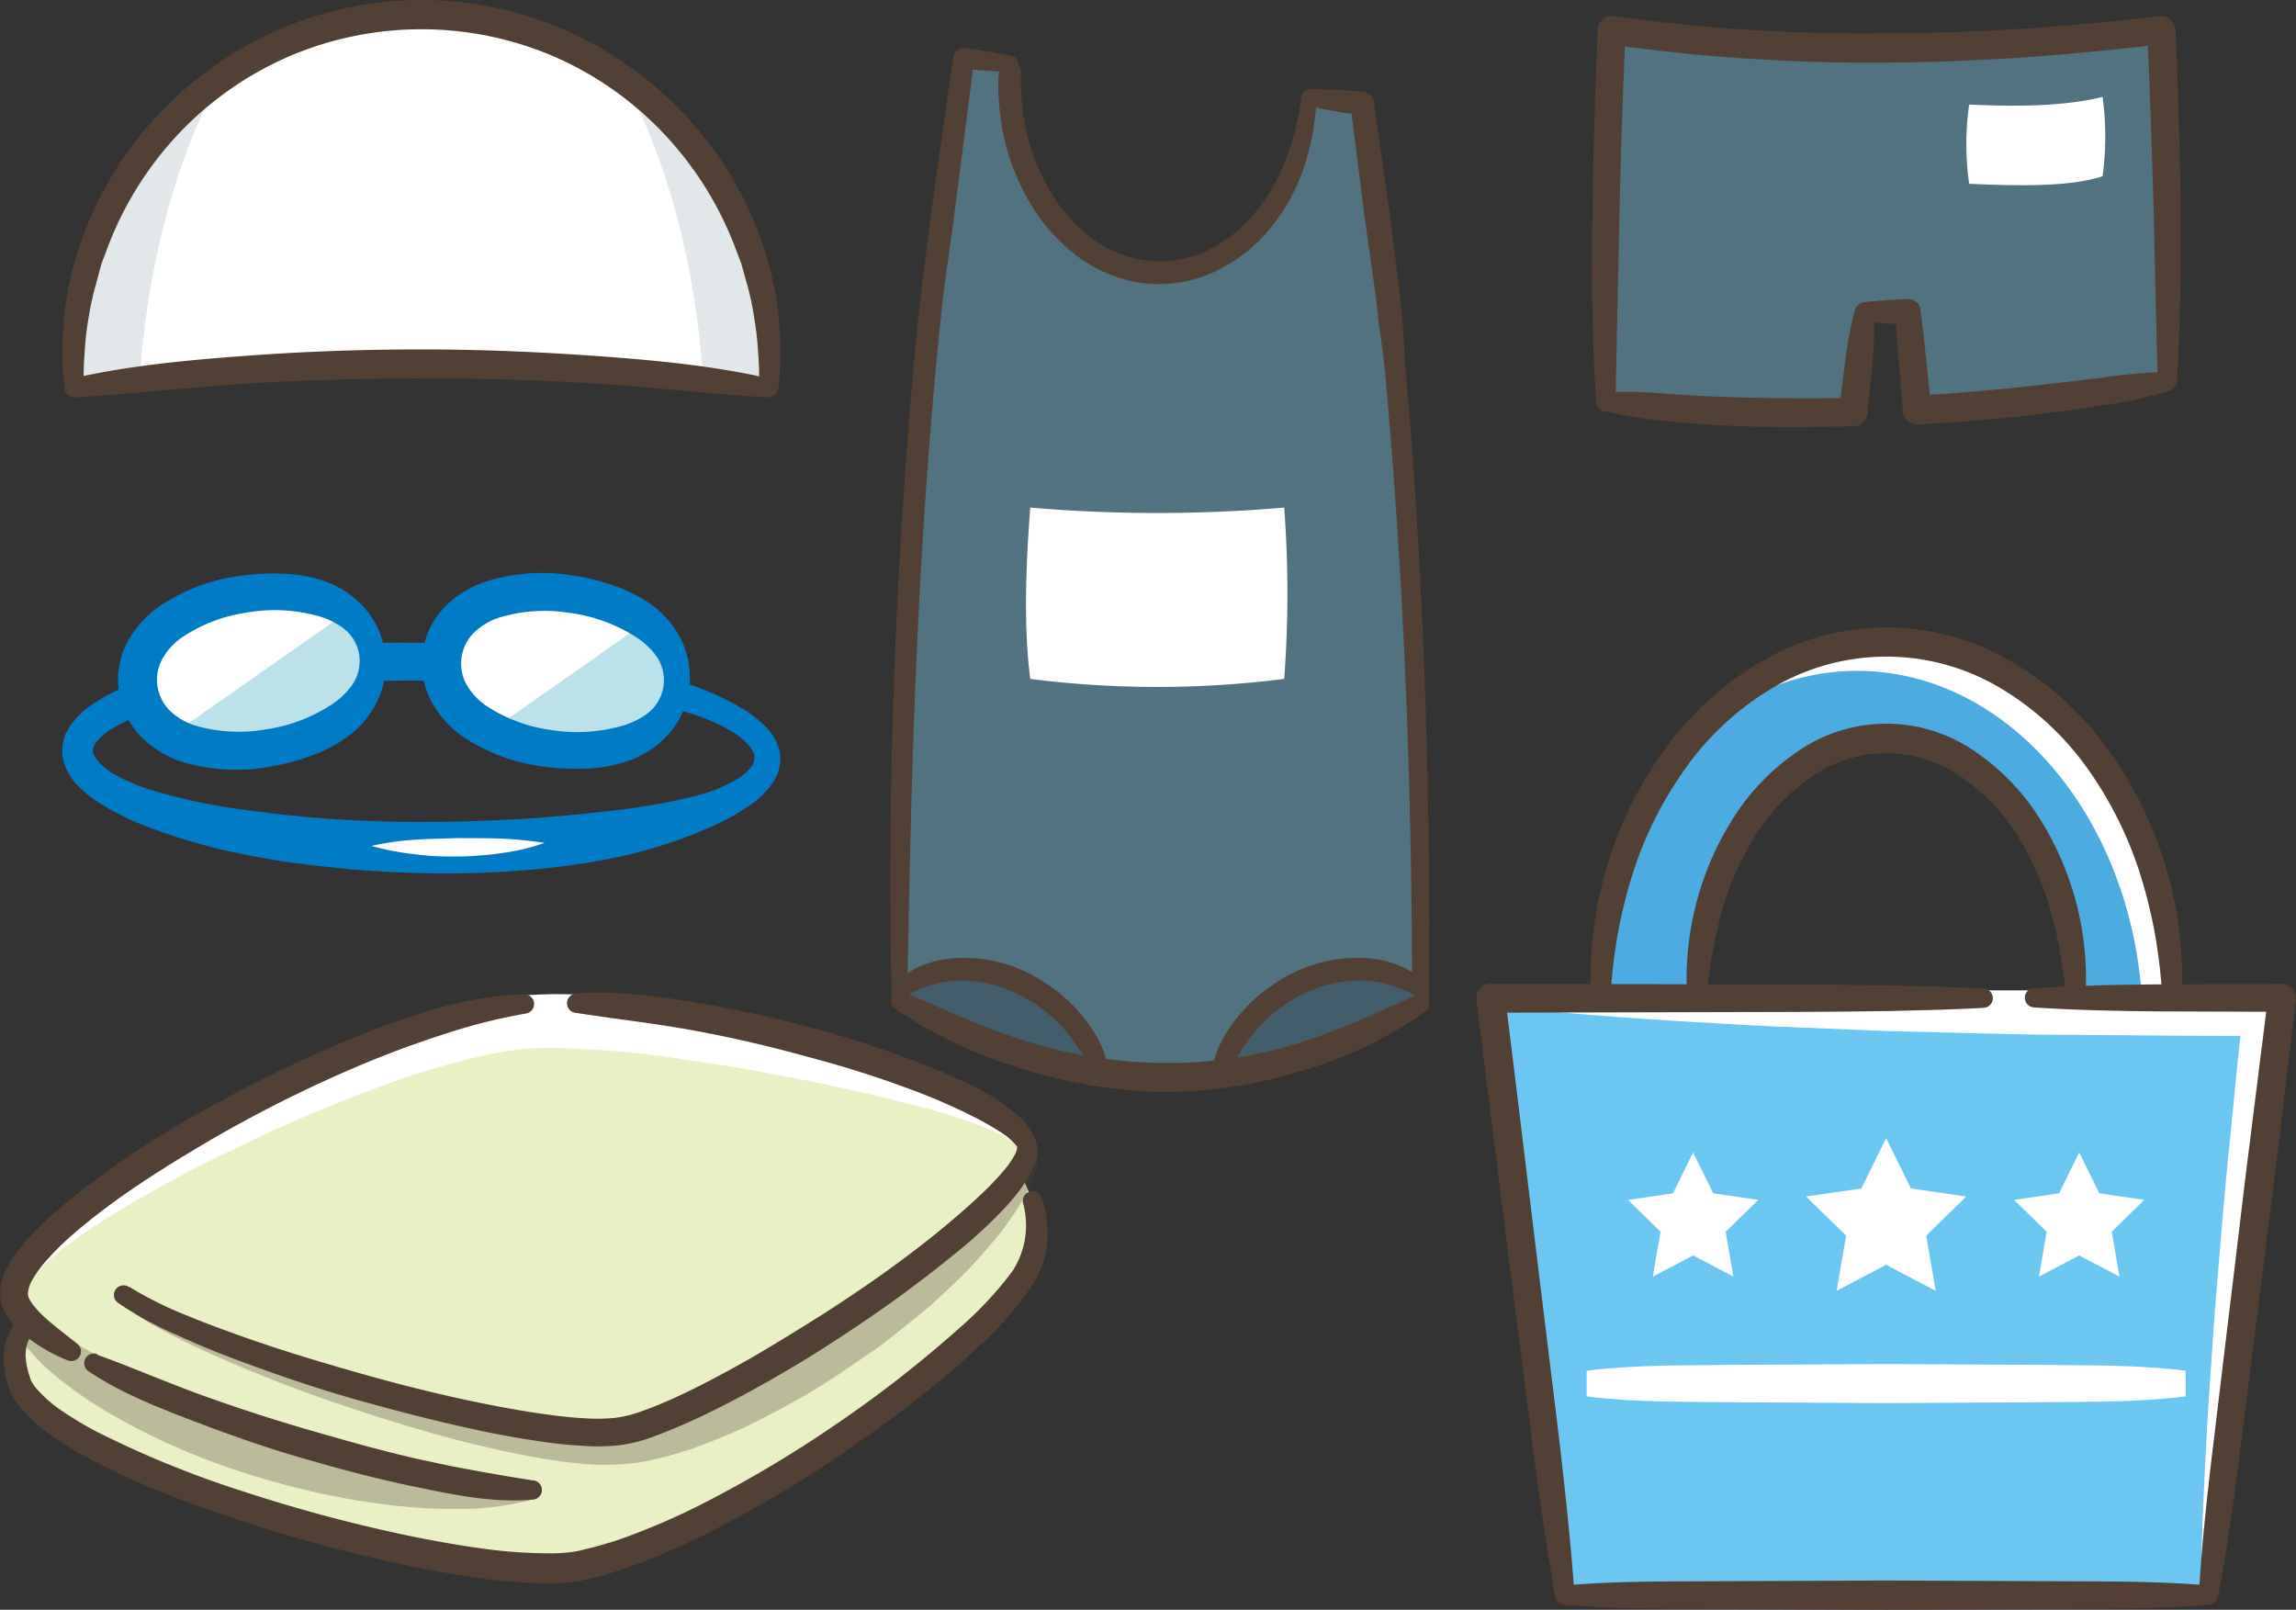 <svg xmlns="http://www.w3.org/2000/svg" viewBox="0 0 368 258"><rect x="0" y="0" width="368" height="258" fill="#333333" stroke="none"/><defs><style>.cls-1{fill:#517281;}.cls-2{fill:#534034;}.cls-3{fill:#fff;}.cls-4{fill:#425e6c;}.cls-5{fill:#e2e7ea;}.cls-6{fill:#007bc6;}.cls-7{fill:#bbe1eb;}.cls-8{fill:#e8f0c4;}.cls-9{opacity:0.3;}.cls-10{fill:#4cabe1;}.cls-11{fill:#6bc7f1;}</style></defs><g id="レイヤー_2" data-name="レイヤー 2"><g id="レイヤー_1-2" data-name="レイヤー 1"><path class="cls-1" d="M346.41,4.84c.79,17.85,1.21,37,.91,56.33-2.29.42-4.59.75-6.84,1.09-10.6,1.59-19.83,2.59-29,3.22l-4.25.25L305.78,50h-7L297,66.06c-1.54,0-3.05.09-4.55.09a248.71,248.71,0,0,1-27.87-1.05c-2.59-.21-5-.46-7.22-.71-.38-20.45.08-40.73.92-59.55C273,7.05,304,10,346.41,4.84Z"/><path class="cls-2" d="M298.78,48.42c1.17-.14,2.34-.21,3.51-.3s2.34-.14,3.51-.19a1.93,1.93,0,0,1,2,1.63l0,.21c.41,2.62.65,5.24.92,7.87l.82,7.87-2.44-2.09c3.37-.2,6.67-.43,10-.73s6.65-.6,10-1,6.65-.74,10-1.18a83.29,83.29,0,0,1,10-.89h.08a1.55,1.55,0,0,1,1.57,1.54,1.57,1.57,0,0,1-1.1,1.5,68.31,68.31,0,0,1-9.93,2.2q-5,.77-10.05,1.41t-10.11,1.06c-3.37.3-6.77.5-10.12.67h0A2.28,2.28,0,0,1,305,65.94l-.65-7.89c-.21-2.63-.46-5.26-.54-7.9l2,1.84c-1.17,0-2.34-.11-3.51-.18s-2.34-.17-3.51-.3a1.55,1.55,0,0,1,0-3.09Z"/><path class="cls-2" d="M257.55,62.85a74.23,74.23,0,0,1,9.9.29c3.27.24,6.54.4,9.82.51s6.55.17,9.83.19,6.6,0,9.86-.06l-2.2,2,1-8a58,58,0,0,1,1.51-8,1.56,1.56,0,0,1,3.07.34,57.8,57.8,0,0,1-.24,8.12l-.78,8.06a2.25,2.25,0,0,1-2.16,2h-.05c-3.35.11-6.65.17-10,.18s-6.68-.1-10-.25-6.67-.42-10-.74a62.86,62.86,0,0,1-9.87-1.61,1.55,1.55,0,0,1,.29-3.06Z"/><path class="cls-2" d="M255.82,64.4c-.32-5-.49-9.94-.59-14.92s-.07-9.95,0-14.92c.12-10,.43-19.9.85-29.84a2.25,2.25,0,0,1,2.34-2.15,2.21,2.21,0,0,1,1.21.42h0l0,0-1-.4a291.27,291.27,0,0,0,43.71,2.75c7.31,0,14.63-.29,21.93-.74s14.6-1.18,21.88-2l-1,4.05h0l3.55-1.93q.3,7.07.5,14.11c.13,4.7.27,9.41.3,14.12s.07,9.41-.05,14.12-.24,9.41-.53,14.11h0a1.55,1.55,0,0,1-3.09-.06l-.34-14.06-.32-14L344.72,19q-.24-7-.57-14A2.25,2.25,0,0,1,347.7,3h0a2.25,2.25,0,0,1,.52,3.13,2.3,2.3,0,0,1-1.56.93c-7.35.87-14.72,1.62-22.11,2.13s-14.8.78-22.22.85-14.83-.17-22.23-.65S265.33,8.18,258,7.07h0a2.14,2.14,0,0,1-1-.39h0l3.56-1.74q-.7,14.85-1,29.71l-.63,29.72a1.54,1.54,0,0,1-3.08.07Z"/><path class="cls-3" d="M337,28.25c-5.22,1.7-13.14,1.57-21.39,1.21a45.64,45.64,0,0,1,0-12.71c8,.39,15.46.25,21.39-1.22A47,47,0,0,1,337,28.25Z"/><path class="cls-1" d="M218.28,16.64l4,29.65s.5,4,1.17,11.29c1.67,17.9,4.55,55.66,4.18,103.38-11.9,6.9-23.67,10.7-35.4,11.62a70,70,0,0,1-12.61-.25c-11.73-1.17-23.5-5.23-35.44-12-.08-11,0-21.49.25-31.32q.26-10.67.63-20.2c1.5-38.35,4.46-62.56,4.46-62.56v0L154.41,9.4v0l7.6.88c-.09,1-.13,2-.13,3,0,16.81,10.73,30.49,24,30.49,12.61,0,23-12.34,24-28v0l8.48,1Z"/><path class="cls-2" d="M161.87,11.45c-1.28,0-2.56,0-3.83-.12s-2.55-.14-3.81-.26l1.85-1.46c-.3,3.08-.75,6.15-1.13,9.22l-1.18,9.22c-.4,3.07-.77,6.15-1.2,9.22l-1.28,9.2v-.2l0,.22c-1.08,9.37-1.89,18.84-2.6,28.29s-1.25,18.93-1.69,28.4-.76,18.95-1,28.44-.44,19-.59,28.46a1.24,1.24,0,0,1-2.48,0c-.25-9.51-.28-19-.18-28.53s.38-19,.78-28.54.95-19,1.63-28.5,1.48-19,2.57-28.47l0,.22v0a.24.24,0,0,1,0-.12V46l1.18-9.22c.39-3.07.85-6.14,1.27-9.21l1.28-9.2c.44-3.07.81-6.14,1.33-9.2V9.08a1.67,1.67,0,0,1,1.85-1.37c1.26.15,2.52.35,3.78.57s2.51.44,3.76.71a1.24,1.24,0,0,1-.27,2.46Z"/><path class="cls-2" d="M211,15.79a39.39,39.39,0,0,1-2,11,30.61,30.61,0,0,1-5.48,9.9,25.26,25.26,0,0,1-9.14,7,21.19,21.19,0,0,1-11.51,1.65,22.6,22.6,0,0,1-10.64-4.61,29.62,29.62,0,0,1-7.43-8.7,35.74,35.74,0,0,1-4-10.61,42.42,42.42,0,0,1-.73-5.61c-.06-.94-.08-1.88-.06-2.83,0-.47.06-.94.11-1.41a1.79,1.79,0,0,1,.62-1.37,1.68,1.68,0,0,1,2.39.13v0l.06.06a1.73,1.73,0,0,1,.44,1.32c0,.43,0,.85,0,1.28,0,.86,0,1.72.1,2.57a36.05,36.05,0,0,0,.68,5.08A33.46,33.46,0,0,0,168,30.11a25.92,25.92,0,0,0,6.44,7.66,19,19,0,0,0,8.91,3.93A17.51,17.51,0,0,0,193,40.37a22.4,22.4,0,0,0,7.91-6,30.47,30.47,0,0,0,5.16-8.74,44.66,44.66,0,0,0,2.52-10.09v0a1.24,1.24,0,0,1,2.46.24Z"/><path class="cls-2" d="M210,14.35c1.44-.07,2.86,0,4.28.05.72,0,1.42.1,2.13.15s1.42.1,2.13.18a1.91,1.91,0,0,1,1.67,1.63h0l2.53,17.92,1.13,9c.19,1.48.39,3,.55,4.52l.45,4.53c.08,1.51.24,3,.24,4.53s.25,3,.36,4.52l.73,9q.69,9,1.19,18.09c.69,12.06,1.13,24.14,1.41,36.22s.35,24.16.21,36.24a1.34,1.34,0,0,1-2.68,0c0-24.1-.62-48.21-2.12-72.26q-.56-9-1.27-18c-.52-6-.89-12-1.85-18l-.51-4.48c-.17-1.48-.39-2.94-.6-4.45l-1.27-9-2.27-17.95,1.68,1.64c-.71-.08-1.41-.2-2.12-.29s-1.4-.2-2.1-.32c-1.41-.26-2.81-.52-4.2-.89a1.35,1.35,0,0,1,.3-2.66Z"/><path class="cls-4" d="M168.51,160.49c-7.93-6.27-18.15-6.82-24.37-1.77,0,.56,0,1.08,0,1.63a111.11,111.11,0,0,0,10.3,5.15l.62.26c1.46.63,2.91,1.21,4.37,1.75l.92.34c1.37.5,2.73,1,4.1,1.36l1,.32c1.38.41,2.75.76,4.13,1.09l.91.23c1.58.36,3.15.66,4.73.92l1.22.15A23,23,0,0,0,168.51,160.49Z"/><path class="cls-4" d="M203.49,160.49a23.05,23.05,0,0,0-8.05,11.7A72.78,72.78,0,0,0,206.35,170l1-.3q1.94-.57,3.87-1.23l1.35-.49c1.24-.45,2.48-.94,3.73-1.47l1.24-.52q2.17-.94,4.36-2l.52-.26c1.72-.87,3.43-1.79,5.15-2.79-1.72,1-3.43,1.92-5.15,2.79,1.72-.86,3.43-1.78,5.15-2.77v-2.45C221.33,153.68,211.29,154.31,203.49,160.49Z"/><path class="cls-2" d="M143.35,157.77c2.54-2.79,6.42-4.06,10.07-4.22a22.9,22.9,0,0,1,10.7,2.08,25.42,25.42,0,0,1,4.69,2.78,24.71,24.71,0,0,1,4,3.64c2.38,2.69,4.43,5.93,4.85,9.6a1.25,1.25,0,0,1-1.1,1.39,1.27,1.27,0,0,1-1.26-.68l0,0a32.31,32.31,0,0,0-5.13-7.85,23.07,23.07,0,0,0-3.54-3.08,22.13,22.13,0,0,0-4.05-2.35,20.22,20.22,0,0,0-9-1.9,15.3,15.3,0,0,0-4.47.77,25.1,25.1,0,0,0-4.21,1.77l0,0a1.25,1.25,0,0,1-1.51-1.95Z"/><path class="cls-2" d="M194.24,171.86c.4-3.65,2.4-6.9,4.76-9.61a24.28,24.28,0,0,1,4-3.68,26.26,26.26,0,0,1,4.63-2.82,23,23,0,0,1,10.65-2.22,17.58,17.58,0,0,1,5.45,1,12.14,12.14,0,0,1,4.68,3,1.25,1.25,0,0,1-1.46,2l-.06,0a26.5,26.5,0,0,0-4.24-1.68,16.05,16.05,0,0,0-4.48-.69,20.38,20.38,0,0,0-8.94,2,22.43,22.43,0,0,0-4,2.39,23,23,0,0,0-3.5,3.11,33,33,0,0,0-5.06,7.88v0a1.25,1.25,0,0,1-1.68.56A1.27,1.27,0,0,1,194.24,171.86Z"/><path class="cls-2" d="M144.9,159c6.67,2.87,13.14,5.93,20,8a75,75,0,0,0,21,3.36,70.26,70.26,0,0,0,21-2.82c6.86-2,13.32-5,19.94-8h0a1.55,1.55,0,0,1,1.54,2.68,68,68,0,0,1-20.23,9.56,75.29,75.29,0,0,1-22.34,3.23,79.88,79.88,0,0,1-22.22-3.79,74.32,74.32,0,0,1-20.19-9.58,1.56,1.56,0,0,1,1.51-2.7Z"/><path class="cls-3" d="M205.83,108.81a161.15,161.15,0,0,1-40.7,0c-1-7.57-.81-17.09,0-27.46a238.44,238.44,0,0,0,40.7,0A183.68,183.68,0,0,1,205.83,108.81Z"/><path class="cls-3" d="M123.19,62.16c.09-1.28.2-2.56.2-3.86a55.85,55.85,0,1,0-111.7,0c0,1.3.11,2.58.2,3.86A392.93,392.93,0,0,1,67.54,58.3,392.93,392.93,0,0,1,123.19,62.16Z"/><path class="cls-5" d="M11.69,58.3c0,1.3.11,2.58.2,3.86,3.43-.49,7-.91,10.51-1.31,1.22-18.62,5.83-35.33,12.69-48A55.85,55.85,0,0,0,11.69,58.3Z"/><path class="cls-5" d="M123.39,58.3A55.86,55.86,0,0,0,100,12.82c6.86,12.7,11.48,29.41,12.7,48,3.55.4,7.08.82,10.51,1.31C123.28,60.88,123.39,59.6,123.39,58.3Z"/><path class="cls-2" d="M121.65,62.06a46.87,46.87,0,0,0-.14-5.56,48.2,48.2,0,0,0-.62-5.5,45.05,45.05,0,0,0-1.14-5.4L119,42.94l-.18-.66-.25-.65-.49-1.29a55,55,0,0,0-11.41-18.63A53.83,53.83,0,0,0,88.9,9.1a53.93,53.93,0,0,0-42.72,0A53.83,53.83,0,0,0,28.37,21.71,54.83,54.83,0,0,0,17,40.34l-.49,1.29-.25.65-.18.66-.71,2.66A45.05,45.05,0,0,0,14.19,51a46,46,0,0,0-.62,5.5,46.87,46.87,0,0,0-.14,5.56v.06a1.55,1.55,0,0,1-3.09.15,53,53,0,0,1,2.59-23.35A57.18,57.18,0,0,1,25.09,18.67,58.45,58.45,0,0,1,44.35,4.9a57.33,57.33,0,0,1,46.38,0A58.3,58.3,0,0,1,110,18.67a57.15,57.15,0,0,1,12.17,20.25,53.17,53.17,0,0,1,2.58,23.35,1.55,1.55,0,0,1-3.08-.14Z"/><path class="cls-2" d="M11.66,60.64c9.16-2.08,18.5-2.93,27.83-3.62S58.18,56,67.54,56s18.71.39,28.05,1.06,18.67,1.54,27.82,3.63a1.55,1.55,0,0,1-.44,3c-9.27-.56-18.45-1.65-27.69-2.22s-18.49-.86-27.74-.83-18.51.24-27.74.83-18.42,1.65-27.69,2.22a1.55,1.55,0,0,1-.45-3Z"/><path class="cls-6" d="M125,120.6a6.46,6.46,0,0,1-.18,2.77c-.06.21-.13.44-.2.65l-.28.58a6.69,6.69,0,0,1-.64,1.08,14.14,14.14,0,0,1-3.18,3.15,36.93,36.93,0,0,1-7.08,3.92,76.49,76.49,0,0,1-14.81,4.7,118.72,118.72,0,0,1-15.19,2.08c-5.08.4-10.17.52-15.25.43S58,139.54,53,139a138.71,138.71,0,0,1-15.12-2.31A93.58,93.58,0,0,1,23,132.26a42.75,42.75,0,0,1-7.17-3.63,17.67,17.67,0,0,1-3.38-2.75,8.67,8.67,0,0,1-2.41-4.58,6.71,6.71,0,0,1,.23-2.93c.07-.23.14-.46.22-.68l.31-.61a6.4,6.4,0,0,1,.69-1.1,14.36,14.36,0,0,1,3.33-3.1,35.5,35.5,0,0,1,7.22-3.65,87.43,87.43,0,0,1,14.89-4,135.72,135.72,0,0,1,15.13-1.81c5-.37,10.12-.46,15.17-.4s10.11.32,15.15.76q3.78.33,7.56.83c2.51.34,5,.82,7.5,1.34a95.64,95.64,0,0,1,14.72,4.34,43.05,43.05,0,0,1,7.11,3.45,17.35,17.35,0,0,1,3.33,2.61A8.28,8.28,0,0,1,125,120.6Zm-4.07.64c-.18-1.3-1.83-3-3.78-4.08a30.61,30.61,0,0,0-6.44-2.81,88.65,88.65,0,0,0-14.21-3c-4.84-.67-9.7-1.26-14.59-1.66s-9.79-.59-14.7-.6a195.63,195.63,0,0,0-29.28,2,84,84,0,0,0-14.1,3.09A26.34,26.34,0,0,0,17.62,117a8.35,8.35,0,0,0-2.15,1.92,2.29,2.29,0,0,0-.54,1.67c.17,1,1.73,2.64,3.67,3.66A31.08,31.08,0,0,0,25,126.84a91.38,91.38,0,0,0,14.12,2.94,197,197,0,0,0,29.16,1.94A245.61,245.61,0,0,0,97.4,130a100.09,100.09,0,0,0,14.17-2.45,26,26,0,0,0,6.36-2.55,8.66,8.66,0,0,0,2.3-1.88A2.68,2.68,0,0,0,120.93,121.24Z"/><ellipse class="cls-3" cx="89.62" cy="107.57" rx="12.49" ry="18.95" transform="translate(-29.36 181.38) rotate(-82.01)"/><ellipse class="cls-3" cx="40.89" cy="107.57" rx="18.95" ry="12.49" transform="translate(-16.18 7.64) rotate(-8.91)"/><path class="cls-7" d="M55.65,98.09,27.39,117.91c3.87,2.26,9.43,2.94,15.42,2,10.34-1.62,18-7.41,16.8-15.26A10,10,0,0,0,55.65,98.09Z"/><path class="cls-7" d="M103.44,99.74,78.63,117.15a29.71,29.71,0,0,0,9.27,2.79c10.36,1.45,19.4-1.87,20.49-9.74C109,106,107,102.39,103.44,99.74Z"/><path class="cls-6" d="M110.43,110.48a13.58,13.58,0,0,1-3.05,6.92,15.35,15.35,0,0,1-6.08,4.33,22.67,22.67,0,0,1-6.94,1.43,36.66,36.66,0,0,1-6.88-.25,30.2,30.2,0,0,1-13.12-4.72,16.65,16.65,0,0,1-5.18-5.68,13.07,13.07,0,0,1,2.14-15.29,16.46,16.46,0,0,1,6.54-4,30.22,30.22,0,0,1,13.91-1,36.66,36.66,0,0,1,6.68,1.66,23.17,23.17,0,0,1,6.29,3.27,15.29,15.29,0,0,1,4.65,5.83A13.58,13.58,0,0,1,110.43,110.48Zm-4.08-.56a6.7,6.7,0,0,0-1.12-4.72,12.23,12.23,0,0,0-3.77-3.39,26,26,0,0,0-10.53-3.63,25,25,0,0,0-11,.83,10.47,10.47,0,0,0-4.09,2.51,7,7,0,0,0-1.13,8.08,10.42,10.42,0,0,0,3.25,3.54A24.88,24.88,0,0,0,88.31,117a26.31,26.31,0,0,0,11.12-.59,12.23,12.23,0,0,0,4.56-2.23A6.75,6.75,0,0,0,106.35,109.92Z"/><path class="cls-6" d="M61.65,104.33a13.57,13.57,0,0,1-.93,7.5,15.2,15.2,0,0,1-4.56,5.9,22.52,22.52,0,0,1-6.23,3.38,36.71,36.71,0,0,1-6.65,1.77,30.16,30.16,0,0,1-13.92-.72,16.53,16.53,0,0,1-6.61-3.94A13.07,13.07,0,0,1,20.37,103a16.59,16.59,0,0,1,5.09-5.76,30,30,0,0,1,13-4.94,36.51,36.51,0,0,1,6.87-.35,22.71,22.71,0,0,1,7,1.31,15.2,15.2,0,0,1,6.15,4.23A13.6,13.6,0,0,1,61.65,104.33Zm-4.07.63a6.75,6.75,0,0,0-2.44-4.19,12.23,12.23,0,0,0-4.59-2.15,26,26,0,0,0-11.12-.42,24.92,24.92,0,0,0-10.32,4,10.34,10.34,0,0,0-3.19,3.59,7,7,0,0,0,1.25,8.06,10.53,10.53,0,0,0,4.14,2.45,24.92,24.92,0,0,0,11,.65,26.29,26.29,0,0,0,10.47-3.79,12.25,12.25,0,0,0,3.72-3.46A6.8,6.8,0,0,0,57.58,105Z"/><path class="cls-3" d="M87.29,135.1a36,36,0,0,1-6.86,1.63,56.11,56.11,0,0,1-7,.55c-1.17,0-2.33,0-3.5-.05s-2.32-.18-3.48-.32a43.55,43.55,0,0,1-6.92-1.33,44.29,44.29,0,0,1,7-1c1.15-.08,2.3-.12,3.45-.15s2.29-.08,3.44-.1c2.3,0,4.59,0,6.9.08A59.84,59.84,0,0,1,87.29,135.1Z"/><path class="cls-8" d="M163.21,187.75h0c1.19-1.81,1.69-3.34,1.3-4.46-3.09-8.95-53.76-24.42-80.31-22.39S.31,196,2.27,207.91A8.06,8.06,0,0,0,5,212.08l-.29,0s-4,2.47-1.65,9.48c4.66,13.83,72.82,33,90.07,29.29,24.73-5.32,66-36,71.49-47.55C168.52,195.18,163.21,187.75,163.21,187.75Z"/><g class="cls-9"><path class="cls-2" d="M20.7,206.33A55.14,55.14,0,0,0,29.57,211c3.11,1.35,6.29,2.59,9.5,3.76,6.43,2.34,13,4.39,19.55,6.27s13.23,3.54,19.92,4.88c3.35.67,6.71,1.27,10.07,1.69,1.68.22,3.36.39,5,.48a29.7,29.7,0,0,0,4.91-.05,20.54,20.54,0,0,0,4.69-1.14c1.57-.55,3.13-1.19,4.67-1.87,3.1-1.36,6.14-2.9,9.14-4.52,6-3.25,11.85-6.82,17.56-10.59a202.6,202.6,0,0,0,16.53-12.07,87.15,87.15,0,0,0,7.51-6.81,31.47,31.47,0,0,0,3.15-3.77,10.56,10.56,0,0,0,1.1-2,2.42,2.42,0,0,0,.23-1.49,1.44,1.44,0,0,1,2.59-1.26l.17.3a4.56,4.56,0,0,1,.53,2,8,8,0,0,1-.14,1.8,13.37,13.37,0,0,1-1,3,28.25,28.25,0,0,1-2.82,5.05c-.52.78-1.06,1.54-1.6,2.29s-1.15,1.43-1.73,2.14c-1.18,1.39-2.37,2.76-3.61,4.07s-2.55,2.53-3.84,3.76-2.61,2.45-4,3.56-2.75,2.24-4.14,3.34-2.79,2.19-4.26,3.17c-2.91,2-5.84,4-8.86,5.84s-6.18,3.48-9.36,5.11-6.56,2.93-10,4.23c-1.76.59-3.57,1.11-5.47,1.58-1,.23-1.93.44-3,.61-.52.09-1.06.17-1.63.22l-1.72.11a34.85,34.85,0,0,1-6-.1c-1.88-.16-3.69-.4-5.47-.69-3.57-.58-7-1.31-10.46-2.12-6.86-1.59-13.53-3.65-20.15-5.81s-13.14-4.6-19.55-7.34c-3.21-1.36-6.4-2.79-9.52-4.39A55.57,55.57,0,0,1,19,208.72l0,0a1.45,1.45,0,0,1-.25-2.05A1.48,1.48,0,0,1,20.7,206.33Z"/></g><g class="cls-9"><path class="cls-2" d="M3.71,207.67a7.76,7.76,0,0,0,2.7,3.72,33.85,33.85,0,0,0,4.39,3.16,90.83,90.83,0,0,0,9.9,5.14,215,215,0,0,0,21.05,8c7.15,2.34,14.39,4.41,21.7,6.16,3.66.88,7.33,1.67,11,2.32a69.72,69.72,0,0,0,11,1.22,1.43,1.43,0,0,1,.41,2.79l-.41.13a44.66,44.66,0,0,1-12,1.53,89.92,89.92,0,0,1-11.76-.71A124,124,0,0,1,39,236a108.12,108.12,0,0,1-21.42-9.47,64,64,0,0,1-9.85-7A36.94,36.94,0,0,1,3.4,214.8a18.08,18.08,0,0,1-1.78-2.94,8,8,0,0,1-.79-3.72l0-.32a1.44,1.44,0,0,1,1.54-1.33A1.46,1.46,0,0,1,3.71,207.67Z"/></g><path class="cls-3" d="M163.13,183.77a7.23,7.23,0,0,0-1.66-1.32,25.38,25.38,0,0,0-2.27-1.17,51,51,0,0,0-5-1.9c-3.44-1.2-7.06-2.07-10.62-3s-7.23-1.66-10.84-2.49q-2.72-.59-5.45-1.1l-2.74-.49-2.72-.54q-5.45-1-10.91-1.77c-3.62-.56-7.23-1.06-10.83-1.39-1.8-.17-3.59-.3-5.37-.38s-3.53-.22-5.26-.25-3.46,0-5.06.12a43.92,43.92,0,0,0-4.86.68c-3.34.67-6.8,1.53-10.25,2.56s-6.9,2.25-10.33,3.56-6.86,2.69-10.27,4.14-6.79,3-10.13,4.63-6.7,3.24-10,5c-1.64.87-3.26,1.78-4.87,2.7s-3.23,1.82-4.81,2.79-3.14,1.95-4.65,3-3,2.08-4.43,3.2a35.29,35.29,0,0,0-3.91,3.56,7.39,7.39,0,0,0-2.16,3.8l0,.37a1.43,1.43,0,0,1-2.85.1,6.64,6.64,0,0,1,.51-3.56,14.86,14.86,0,0,1,1.54-2.78,32.23,32.23,0,0,1,3.91-4.52,83.73,83.73,0,0,1,8.91-7.45,181.92,181.92,0,0,1,19.47-12.28,216.41,216.41,0,0,1,20.67-10,122.81,122.81,0,0,1,22-7.15,50.34,50.34,0,0,1,5.8-.87c2-.17,3.9-.23,5.84-.23A108.15,108.15,0,0,1,101,160a186.21,186.21,0,0,1,22.66,4,198.24,198.24,0,0,1,22,6.56,104.52,104.52,0,0,1,10.66,4.53,45.38,45.38,0,0,1,5.11,3,20.27,20.27,0,0,1,2.41,1.92,7.73,7.73,0,0,1,2,2.87,1.4,1.4,0,0,1-2.34,1.43Z"/><path class="cls-2" d="M15.58,217.13c5.73,2.07,11.28,4.5,17,6.56s11.55,3.94,17.41,5.63S61.76,232.69,67.7,234l4.46.95,4.47.84c3,.53,5.92,1.05,8.84,1.48l.09,0a1.55,1.55,0,0,1-.09,3.07c-6.48.58-12.64-.76-18.72-2s-12.1-2.85-18.06-4.57-11.82-3.77-17.64-6-11.64-4.49-16.88-8a1.56,1.56,0,0,1,1.39-2.76Z"/><path class="cls-2" d="M84.31,162.44a90.46,90.46,0,0,0-13,3.27q-6.47,2.07-12.79,4.69A213.17,213.17,0,0,0,34,182.56c-7.85,4.61-15.65,9.48-22.41,15.36a44,44,0,0,0-4.62,4.65,18.25,18.25,0,0,0-1.75,2.49,5.22,5.22,0,0,0-.75,2.22,2,2,0,0,0,.16.78,5.86,5.86,0,0,0,.62,1,15.5,15.5,0,0,0,2,2.15c1.57,1.41,3.36,2.75,5.14,4.16l0,0a1.56,1.56,0,0,1,.26,2.19,1.58,1.58,0,0,1-1.82.47,27.1,27.1,0,0,1-6.32-3.58,15.54,15.54,0,0,1-2.81-2.76,9.8,9.8,0,0,1-1.17-1.93A6.36,6.36,0,0,1,0,207.24a9.37,9.37,0,0,1,1.28-4.33,22.26,22.26,0,0,1,2.19-3.18,47.23,47.23,0,0,1,5.08-5.2,111.67,111.67,0,0,1,11.21-8.61q5.8-4,11.9-7.39A215.29,215.29,0,0,1,56.8,166.29a126.71,126.71,0,0,1,13.25-4.65,54.94,54.94,0,0,1,14-2.28,1.55,1.55,0,0,1,.26,3.08Z"/><path class="cls-2" d="M163.05,183.8a10.41,10.41,0,0,0-2.89-2.48,42.35,42.35,0,0,0-3.93-2.24,93.14,93.14,0,0,0-8.56-3.83,170.22,170.22,0,0,0-18.09-5.83c-6.12-1.71-12.33-3.15-18.57-4.29s-12.53-1.82-18.81-2.81h0a1.55,1.55,0,0,1,.12-3.08c6.57-.51,13.08.44,19.48,1.5s12.76,2.48,19,4.16a178.11,178.11,0,0,1,18.52,6.21,79.77,79.77,0,0,1,8.95,4.2,29.54,29.54,0,0,1,4.23,2.88,11.69,11.69,0,0,1,1,.89l.49.47.46.54a7.5,7.5,0,0,1,1.52,2.71,1.53,1.53,0,0,1-2.73,1.29Z"/><path class="cls-2" d="M20.75,206.26a57.57,57.57,0,0,0,8.92,4.46c3.13,1.31,6.33,2.48,9.55,3.62,6.43,2.27,13,4.23,19.56,6.07s13.22,3.47,19.9,4.78c3.34.65,6.68,1.23,10,1.65,1.67.22,3.34.38,5,.47a29.29,29.29,0,0,0,4.79-.05,19.42,19.42,0,0,0,4.52-1.13c1.54-.54,3.08-1.18,4.61-1.86,3.06-1.37,6.07-2.92,9.05-4.54s5.93-3.34,8.83-5.12,5.81-3.56,8.66-5.43c5.69-3.74,11.27-7.69,16.53-12,1.31-1.07,2.6-2.16,3.85-3.27s2.51-2.23,3.67-3.4a39.83,39.83,0,0,0,3.25-3.58,14.65,14.65,0,0,0,1.2-1.83,3.16,3.16,0,0,0,.41-1.35v-.43a1.51,1.51,0,0,1,2.93-.58,5.26,5.26,0,0,1-.09,3.66,12.37,12.37,0,0,1-1.31,2.68,28.45,28.45,0,0,1-3.36,4.32,74.85,74.85,0,0,1-7.74,7.2A205.38,205.38,0,0,1,136.68,213a206.28,206.28,0,0,1-17.84,10.75c-3.08,1.64-6.2,3.21-9.43,4.62-1.62.7-3.26,1.37-5,2a23.57,23.57,0,0,1-5.49,1.3,32.85,32.85,0,0,1-5.51.06c-1.79-.1-3.55-.27-5.29-.5-3.49-.45-6.92-1.06-10.32-1.76-6.81-1.41-13.52-3.14-20.18-5s-13.22-4.11-19.72-6.54q-4.87-1.81-9.64-4a55.21,55.21,0,0,1-9.32-5.1,1.54,1.54,0,0,1,1.72-2.56Z"/><path class="cls-2" d="M5.54,213.44s-.06.06-.11.11l-.18.2a5.48,5.48,0,0,0-.34.46,4.94,4.94,0,0,0-.51,1.06,6.19,6.19,0,0,0-.27,2.49,12,12,0,0,0,.57,2.69c.07.21.14.49.21.65s.14.33.25.5a6.08,6.08,0,0,0,.72,1,21.38,21.38,0,0,0,4.41,3.77,52.8,52.8,0,0,0,5.32,3.15,160.83,160.83,0,0,0,23.45,9.54,248.67,248.67,0,0,0,24.59,6.68c4.14.9,8.31,1.68,12.49,2.28a79.7,79.7,0,0,0,12.42.94,25.62,25.62,0,0,0,3-.2,14,14,0,0,0,1.39-.25l1.49-.36c1-.23,2-.55,3-.83s2-.63,3-1a110.76,110.76,0,0,0,11.55-5,191.81,191.81,0,0,0,21.85-12.94,190,190,0,0,0,20-15.59,58,58,0,0,0,8.39-9,13.38,13.38,0,0,0,1.76-10.88,1.55,1.55,0,0,1,3-.88h0a17,17,0,0,1,.86,7,15.62,15.62,0,0,1-2.29,6.83A53.48,53.48,0,0,1,156.65,216c-3.17,3-6.52,5.78-9.94,8.45s-6.91,5.23-10.48,7.68a195.36,195.36,0,0,1-22.32,13.36,114.23,114.23,0,0,1-12,5.28c-1,.39-2.09.72-3.13,1.08s-2.13.65-3.22.92l-1.63.39c-.55.13-1.2.25-1.77.33a32.2,32.2,0,0,1-3.47.25,83.1,83.1,0,0,1-13.2-1c-4.31-.64-8.57-1.46-12.8-2.39a253.54,253.54,0,0,1-25-6.92c-4.11-1.37-8.18-2.84-12.21-4.47a110,110,0,0,1-11.86-5.55,56,56,0,0,1-5.67-3.52A23.07,23.07,0,0,1,2.79,225a10.08,10.08,0,0,1-1-1.66,6.45,6.45,0,0,1-.41-1c-.13-.33-.17-.59-.26-.88a13.16,13.16,0,0,1-.53-3.63,9.34,9.34,0,0,1,.71-3.82,7.6,7.6,0,0,1,1-1.76,8.27,8.27,0,0,1,.69-.77l.41-.35a5.27,5.27,0,0,1,.52-.37,1.54,1.54,0,1,1,1.62,2.63Z"/><path class="cls-10" d="M302.35,102.87c-25.25,0-45.8,25.61-45.8,57.08S277.1,217,302.35,217s45.79-25.61,45.79-57.08S327.6,102.87,302.35,102.87Zm0,98.71C285.6,201.58,272,182.9,272,160s13.63-41.63,30.38-41.63S332.72,137,332.72,160,319.09,201.58,302.35,201.58Z"/><path class="cls-3" d="M348.14,160c0-31.47-20.54-57.08-45.79-57.08-11.92,0-22.79,5.71-31,15,7.45-6.54,16.52-10.4,26.3-10.4,25.26,0,45.8,25.61,45.8,57.08,0,16.62-5.73,31.59-14.85,42C340.42,196.29,348.14,179.23,348.14,160Z"/><path class="cls-2" d="M255,160a62.85,62.85,0,0,1,11.46-39.41,50.43,50.43,0,0,1,15.43-14.32,39.52,39.52,0,0,1,40.89,0,50.32,50.32,0,0,1,15.43,14.32A62.77,62.77,0,0,1,349.68,160a1.55,1.55,0,0,1-3.09,0v0a91.6,91.6,0,0,0-1.11-9.82,79.78,79.78,0,0,0-2.29-9.54,60.59,60.59,0,0,0-8.59-17.44,46.07,46.07,0,0,0-14.11-13,35.67,35.67,0,0,0-36.29,0,45.93,45.93,0,0,0-14.1,13,60.37,60.37,0,0,0-8.6,17.44,77.46,77.46,0,0,0-2.29,9.54A91.6,91.6,0,0,0,258.1,160h0a1.55,1.55,0,0,1-3.09,0Z"/><path class="cls-2" d="M331.17,160a74.85,74.85,0,0,0-2.35-13.51,46.16,46.16,0,0,0-5.35-12.39,31.84,31.84,0,0,0-9.07-9.55,20.89,20.89,0,0,0-24.11,0,32.09,32.09,0,0,0-9.07,9.55,46.13,46.13,0,0,0-5.34,12.39A75,75,0,0,0,273.52,160v0a1.55,1.55,0,0,1-3.09,0,48,48,0,0,1,7-28.28,36.25,36.25,0,0,1,10.3-11,24.93,24.93,0,0,1,29.22,0,36.34,36.34,0,0,1,10.29,11,48,48,0,0,1,7,28.28,1.55,1.55,0,0,1-1.65,1.44,1.57,1.57,0,0,1-1.44-1.41Z"/><polygon class="cls-11" points="353.9 255.65 250.79 255.65 238.95 159.95 365.75 159.95 353.9 255.65"/><path class="cls-3" d="M350.31,223.81c-8,1-16,.83-24,.94l-24,.13-24-.13c-8-.11-16,.07-24-.94v-4.12c8-1,16-.83,24-.94l24-.13,24,.13c8,.11,16-.06,24,.94Z"/><path class="cls-2" d="M353.9,257.2c-8.59.75-17.18.63-25.78.69l-25.77.11-25.78-.11c-8.59-.07-17.19.07-25.78-.69a1.55,1.55,0,0,1,0-3.09c8.59-.76,17.19-.63,25.78-.69l25.78-.11,25.77.11c8.6.06,17.19-.06,25.78.69a1.55,1.55,0,0,1,0,3.09Z"/><path class="cls-3" d="M239,158.73h126.8A1.22,1.22,0,0,1,367,160a.76.76,0,0,1,0,.15l-11.84,95.7a1.21,1.21,0,0,1-1.35,1.06,1.23,1.23,0,0,1-1.07-1.22v-.14c.1-8.08.43-16.14.88-24.18.18-4,.46-8,.74-12s.5-8,.86-12c.68-8,1.28-16,2.13-24l1.18-12c.39-4,.91-8,1.35-12l5.91,6.68L349.9,166l-15.85-.13c-10.57,0-21.14-.39-31.7-.62l-15.85-.65c-5.29-.19-10.57-.57-15.85-.84-10.57-.67-21.14-1.41-31.7-2.62l-.14,0a1.21,1.21,0,0,1,.14-2.42Z"/><path class="cls-2" d="M325.93,158.4c6.63-.43,13.27-.57,19.91-.63l19.91-.07a2.23,2.23,0,0,1,2.25,2.23,2.44,2.44,0,0,1,0,.27v0l-2.88,23.93c-1,8-2,16-3,23.92l-3,23.92c-1,8-2.1,15.93-3.61,23.84a1.56,1.56,0,0,1-1.82,1.23,1.54,1.54,0,0,1-1.25-1.61c.46-8,1.34-16,2.31-24l2.88-23.94c1-8,1.89-16,2.91-23.93l3-23.92,2.24,2.53-19.91-.07c-6.64-.06-13.28-.2-19.91-.64a1.55,1.55,0,0,1,0-3.09Z"/><path class="cls-2" d="M249.26,255.84c-1.4-7.92-2.51-15.88-3.57-23.85l-3.05-23.91c-2-16-4.07-31.89-6-47.84v0a2.31,2.31,0,0,1,2-2.58l.29,0,39.52.11c6.59,0,13.18,0,19.77.11l4.94.06,4.94.13c3.3.07,6.59.21,9.88.37a1.55,1.55,0,0,1,0,3.09c-3.29.17-6.58.31-9.88.38l-4.94.13-4.94.06c-6.59.1-13.18.09-19.77.11l-39.52.1,2.3-2.61c2,16,3.89,31.91,5.85,47.87L250,231.46c.91,8,1.78,16,2.35,24a1.55,1.55,0,0,1-1.43,1.66A1.56,1.56,0,0,1,249.26,255.84Z"/><polygon class="cls-3" points="271.37 184.71 274.59 191.26 281.81 192.31 276.59 197.41 277.82 204.61 271.37 201.21 264.91 204.61 266.15 197.41 260.93 192.31 268.14 191.26 271.37 184.71"/><polygon class="cls-3" points="302.31 182.42 306.28 190.48 315.15 191.77 308.73 198.04 310.25 206.89 302.31 202.71 294.37 206.89 295.89 198.04 289.47 191.77 298.34 190.48 302.31 182.42"/><polygon class="cls-3" points="333.25 184.71 336.48 191.26 343.69 192.31 338.47 197.41 339.71 204.61 333.25 201.21 326.8 204.61 328.03 197.41 322.81 192.31 330.03 191.26 333.25 184.71"/></g></g></svg>